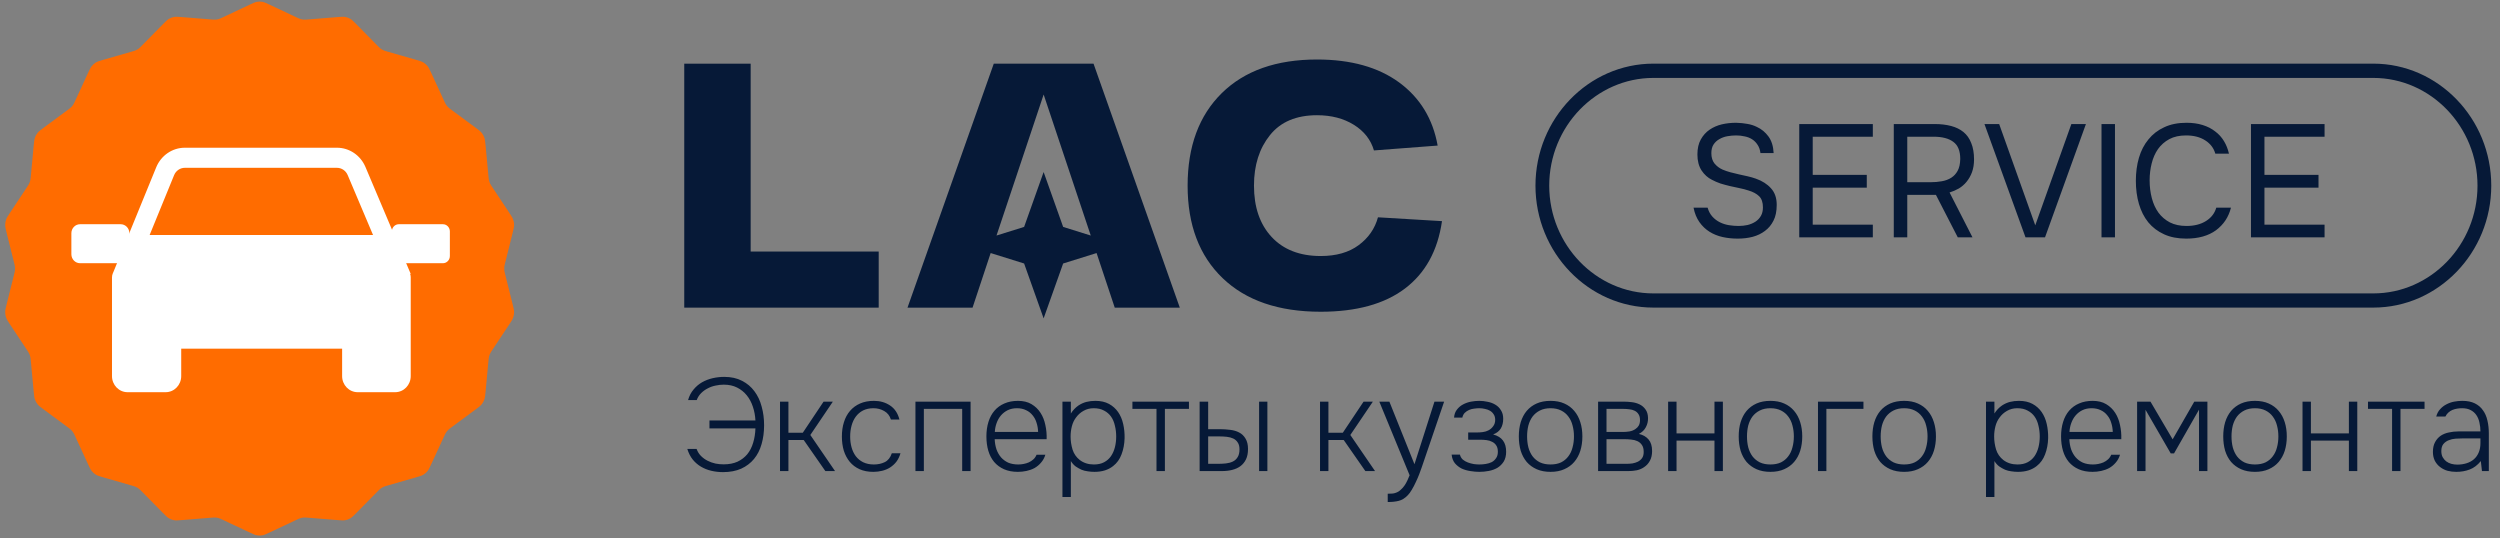 <svg width="237" height="51" viewBox="0 0 237 51" fill="none" xmlns="http://www.w3.org/2000/svg">
<rect x="0" y="0" width="237" height="51" fill="#808080" stroke="none"/>
<g clip-path="url(#clip0_21535_53574)">
<path d="M68.609 36.465C68.36 36.465 68.102 36.494 67.836 36.553C67.579 36.602 67.333 36.69 67.1 36.815C66.867 36.931 66.657 37.081 66.472 37.264C66.287 37.448 66.146 37.668 66.049 37.926H65.229C65.341 37.535 65.514 37.202 65.748 36.927C65.981 36.644 66.251 36.415 66.556 36.24C66.862 36.066 67.197 35.937 67.559 35.853C67.921 35.77 68.287 35.728 68.657 35.728C69.309 35.728 69.873 35.853 70.347 36.103C70.822 36.344 71.213 36.673 71.519 37.09C71.832 37.506 72.062 37.993 72.207 38.55C72.36 39.1 72.436 39.687 72.436 40.311C72.436 40.961 72.356 41.56 72.195 42.11C72.042 42.651 71.804 43.117 71.482 43.508C71.16 43.899 70.754 44.207 70.263 44.432C69.772 44.649 69.197 44.757 68.537 44.757C68.158 44.757 67.792 44.715 67.438 44.632C67.084 44.549 66.758 44.42 66.46 44.245C66.162 44.07 65.901 43.845 65.675 43.571C65.45 43.287 65.277 42.95 65.156 42.559H66.037C66.134 42.825 66.275 43.05 66.46 43.233C66.645 43.416 66.854 43.566 67.088 43.683C67.321 43.8 67.567 43.887 67.824 43.945C68.082 43.995 68.339 44.02 68.597 44.02C69.104 44.02 69.543 43.937 69.913 43.77C70.283 43.596 70.593 43.358 70.843 43.059C71.092 42.751 71.277 42.388 71.398 41.972C71.527 41.556 71.599 41.102 71.615 40.611H67.257V39.862H71.615C71.591 39.404 71.511 38.971 71.374 38.563C71.237 38.147 71.044 37.785 70.794 37.477C70.545 37.169 70.239 36.923 69.877 36.74C69.515 36.557 69.092 36.465 68.609 36.465ZM73.945 44.657V38.076H74.742V41.023H76.106L78.074 38.076H78.955L76.819 41.236L79.161 44.657H78.243L76.191 41.71H74.742V44.657H73.945ZM82.793 44.732C82.294 44.732 81.859 44.649 81.489 44.482C81.119 44.316 80.809 44.082 80.559 43.783C80.31 43.483 80.121 43.129 79.992 42.721C79.871 42.313 79.811 41.868 79.811 41.385C79.811 40.886 79.875 40.432 80.004 40.024C80.133 39.608 80.326 39.25 80.584 38.95C80.841 38.65 81.159 38.417 81.537 38.251C81.916 38.084 82.354 38.001 82.853 38.001C83.433 38.001 83.94 38.147 84.375 38.438C84.817 38.73 85.115 39.175 85.268 39.774H84.459C84.346 39.408 84.133 39.138 83.819 38.963C83.513 38.788 83.175 38.7 82.805 38.7C82.427 38.7 82.097 38.771 81.815 38.913C81.541 39.054 81.312 39.25 81.127 39.5C80.95 39.741 80.817 40.024 80.728 40.349C80.64 40.673 80.596 41.019 80.596 41.385C80.596 41.743 80.64 42.085 80.728 42.409C80.817 42.726 80.95 43.005 81.127 43.246C81.312 43.487 81.545 43.679 81.827 43.82C82.117 43.962 82.455 44.032 82.841 44.032C83.228 44.032 83.574 43.958 83.879 43.808C84.185 43.658 84.407 43.379 84.544 42.971H85.365C85.276 43.279 85.147 43.546 84.978 43.77C84.809 43.987 84.608 44.17 84.375 44.32C84.149 44.461 83.9 44.565 83.626 44.632C83.352 44.699 83.075 44.732 82.793 44.732ZM86.784 44.657V38.076H92.012V44.657H91.215V38.763H87.581V44.657H86.784ZM94.296 41.635C94.312 41.985 94.368 42.305 94.465 42.596C94.569 42.888 94.714 43.142 94.899 43.358C95.084 43.566 95.31 43.733 95.575 43.858C95.849 43.974 96.167 44.032 96.529 44.032C96.698 44.032 96.867 44.016 97.036 43.983C97.213 43.949 97.378 43.899 97.531 43.833C97.692 43.758 97.837 43.662 97.966 43.546C98.095 43.429 98.195 43.283 98.268 43.108H99.101C99.012 43.4 98.875 43.65 98.69 43.858C98.513 44.066 98.308 44.236 98.075 44.37C97.841 44.495 97.588 44.586 97.314 44.645C97.04 44.703 96.766 44.732 96.493 44.732C95.994 44.732 95.555 44.649 95.177 44.482C94.807 44.316 94.497 44.087 94.247 43.795C93.998 43.496 93.813 43.142 93.692 42.734C93.571 42.318 93.511 41.864 93.511 41.373C93.511 40.873 93.575 40.416 93.704 39.999C93.833 39.583 94.022 39.229 94.272 38.938C94.529 38.638 94.843 38.409 95.213 38.251C95.591 38.084 96.022 38.001 96.505 38.001C97.012 38.001 97.439 38.105 97.785 38.313C98.139 38.522 98.425 38.796 98.642 39.138C98.859 39.47 99.012 39.858 99.101 40.299C99.197 40.732 99.238 41.177 99.221 41.635H94.296ZM98.412 40.948C98.404 40.648 98.356 40.361 98.268 40.087C98.187 39.812 98.062 39.575 97.894 39.375C97.732 39.167 97.527 39.004 97.278 38.888C97.028 38.763 96.738 38.7 96.408 38.7C96.079 38.7 95.785 38.763 95.527 38.888C95.278 39.013 95.064 39.179 94.887 39.387C94.71 39.595 94.573 39.837 94.477 40.112C94.38 40.378 94.324 40.657 94.308 40.948H98.412ZM101.517 47.117H100.72V38.076H101.517V39.2C101.71 38.892 101.952 38.638 102.241 38.438C102.483 38.28 102.733 38.168 102.99 38.101C103.256 38.034 103.541 38.001 103.847 38.001C104.346 38.001 104.773 38.097 105.127 38.288C105.481 38.48 105.771 38.738 105.996 39.063C106.222 39.387 106.382 39.766 106.479 40.199C106.576 40.623 106.62 41.069 106.612 41.535C106.596 42.101 106.499 42.613 106.322 43.071C106.153 43.529 105.888 43.899 105.525 44.182C105.308 44.357 105.047 44.495 104.741 44.594C104.443 44.686 104.113 44.732 103.751 44.732C103.541 44.732 103.332 44.715 103.123 44.682C102.914 44.657 102.716 44.607 102.531 44.532C102.346 44.449 102.161 44.345 101.976 44.22C101.799 44.087 101.646 43.916 101.517 43.708V47.117ZM103.702 44.032C104.081 44.032 104.402 43.962 104.668 43.82C104.934 43.679 105.151 43.487 105.32 43.246C105.489 42.996 105.614 42.713 105.694 42.397C105.775 42.072 105.815 41.735 105.815 41.385C105.815 41.027 105.775 40.686 105.694 40.361C105.622 40.028 105.501 39.741 105.332 39.5C105.163 39.258 104.942 39.067 104.668 38.925C104.402 38.775 104.073 38.7 103.678 38.7C103.324 38.7 103.002 38.784 102.712 38.95C102.431 39.108 102.197 39.317 102.012 39.575C101.827 39.816 101.694 40.095 101.614 40.411C101.533 40.719 101.493 41.044 101.493 41.385C101.493 41.793 101.553 42.201 101.674 42.609C101.803 43.017 102.032 43.35 102.362 43.608C102.733 43.891 103.179 44.032 103.702 44.032ZM112.713 38.076V38.763H110.432V44.657H109.635V38.763H107.353V38.076H112.713ZM119.363 44.657V38.076H120.148V44.657H119.363ZM113.725 38.076H114.534V40.686H115.644C115.966 40.686 116.288 40.707 116.61 40.748C116.932 40.782 117.218 40.865 117.467 40.998C117.717 41.123 117.918 41.314 118.071 41.572C118.232 41.831 118.312 42.16 118.312 42.559C118.312 42.95 118.248 43.279 118.119 43.546C117.99 43.812 117.813 44.029 117.588 44.195C117.371 44.353 117.113 44.47 116.815 44.545C116.518 44.62 116.2 44.657 115.862 44.657H113.725V38.076ZM115.475 43.97C115.725 43.97 115.97 43.958 116.212 43.933C116.453 43.908 116.67 43.849 116.864 43.758C117.057 43.666 117.21 43.529 117.322 43.346C117.443 43.163 117.504 42.913 117.504 42.596C117.504 42.322 117.447 42.105 117.335 41.947C117.23 41.781 117.089 41.656 116.912 41.572C116.735 41.489 116.534 41.435 116.308 41.41C116.091 41.385 115.874 41.373 115.656 41.373H114.534V43.97H115.475ZM125.138 44.657V38.076H125.934V41.023H127.299L129.266 38.076H130.148L128.011 41.236L130.353 44.657H129.435L127.383 41.71H125.934V44.657H125.138ZM135.987 38.076H136.904L134.779 44.307C134.715 44.499 134.634 44.719 134.538 44.969C134.441 45.219 134.332 45.469 134.212 45.718C134.099 45.968 133.974 46.205 133.838 46.43C133.709 46.655 133.576 46.834 133.439 46.967C133.182 47.233 132.904 47.404 132.606 47.479C132.316 47.554 131.966 47.592 131.556 47.592V46.805C131.701 46.805 131.837 46.801 131.966 46.792C132.095 46.784 132.212 46.759 132.316 46.717C132.493 46.659 132.646 46.568 132.775 46.443C132.912 46.326 133.033 46.193 133.137 46.043C133.242 45.893 133.335 45.731 133.415 45.556C133.495 45.39 133.568 45.223 133.632 45.056L130.759 38.076H131.713L134.091 44.008L135.987 38.076ZM141.55 41.185C141.977 41.302 142.287 41.493 142.48 41.76C142.681 42.026 142.782 42.38 142.782 42.821C142.782 43.196 142.705 43.508 142.552 43.758C142.4 43.999 142.202 44.195 141.961 44.345C141.719 44.486 141.446 44.586 141.14 44.645C140.834 44.703 140.532 44.732 140.235 44.732C139.969 44.732 139.687 44.707 139.389 44.657C139.1 44.615 138.826 44.536 138.568 44.42C138.319 44.295 138.106 44.128 137.928 43.92C137.752 43.704 137.647 43.429 137.615 43.096H138.399C138.448 43.287 138.54 43.446 138.677 43.571C138.822 43.687 138.983 43.779 139.16 43.845C139.345 43.912 139.534 43.962 139.727 43.995C139.921 44.02 140.093 44.032 140.246 44.032C140.448 44.032 140.649 44.016 140.85 43.983C141.059 43.949 141.249 43.891 141.418 43.808C141.587 43.716 141.723 43.591 141.828 43.433C141.941 43.275 141.997 43.071 141.997 42.821C141.997 42.572 141.945 42.372 141.84 42.222C141.744 42.072 141.615 41.96 141.454 41.885C141.301 41.801 141.124 41.747 140.923 41.722C140.721 41.697 140.52 41.685 140.319 41.685H139.184V40.998H140.005C140.19 40.998 140.379 40.986 140.573 40.961C140.766 40.936 140.943 40.882 141.104 40.798C141.281 40.707 141.43 40.578 141.55 40.411C141.679 40.245 141.744 40.041 141.744 39.799C141.744 39.591 141.695 39.416 141.599 39.275C141.51 39.133 141.394 39.021 141.249 38.938C141.104 38.854 140.943 38.796 140.766 38.763C140.589 38.721 140.416 38.7 140.246 38.7C140.093 38.7 139.929 38.713 139.752 38.738C139.583 38.755 139.421 38.796 139.269 38.863C139.116 38.929 138.979 39.021 138.858 39.138C138.745 39.254 138.669 39.404 138.629 39.587H137.844C137.868 39.279 137.961 39.025 138.122 38.825C138.283 38.617 138.476 38.455 138.701 38.338C138.935 38.214 139.184 38.126 139.45 38.076C139.723 38.026 139.985 38.001 140.235 38.001C140.492 38.001 140.754 38.03 141.019 38.089C141.293 38.139 141.538 38.23 141.756 38.363C141.973 38.488 142.15 38.663 142.287 38.888C142.432 39.104 142.504 39.375 142.504 39.699C142.504 40.057 142.428 40.365 142.275 40.623C142.122 40.873 141.88 41.061 141.55 41.185ZM146.99 38.001C147.489 38.001 147.924 38.084 148.294 38.251C148.672 38.417 148.986 38.65 149.236 38.95C149.493 39.25 149.687 39.608 149.815 40.024C149.944 40.432 150.009 40.882 150.009 41.373C150.009 41.864 149.944 42.318 149.815 42.734C149.687 43.142 149.493 43.496 149.236 43.795C148.986 44.087 148.672 44.316 148.294 44.482C147.924 44.649 147.489 44.732 146.99 44.732C146.491 44.732 146.053 44.649 145.674 44.482C145.304 44.316 144.99 44.087 144.733 43.795C144.483 43.496 144.294 43.142 144.165 42.734C144.044 42.318 143.984 41.864 143.984 41.373C143.984 40.882 144.044 40.432 144.165 40.024C144.294 39.608 144.483 39.25 144.733 38.95C144.99 38.65 145.304 38.417 145.674 38.251C146.053 38.084 146.491 38.001 146.99 38.001ZM146.99 44.032C147.377 44.032 147.711 43.966 147.992 43.833C148.274 43.691 148.503 43.5 148.68 43.258C148.866 43.017 148.998 42.734 149.079 42.409C149.167 42.085 149.212 41.739 149.212 41.373C149.212 41.007 149.167 40.661 149.079 40.336C148.998 40.012 148.866 39.729 148.68 39.487C148.503 39.246 148.274 39.054 147.992 38.913C147.711 38.771 147.377 38.7 146.99 38.7C146.604 38.7 146.27 38.771 145.988 38.913C145.706 39.054 145.473 39.246 145.288 39.487C145.111 39.729 144.978 40.012 144.89 40.336C144.809 40.661 144.769 41.007 144.769 41.373C144.769 41.739 144.809 42.085 144.89 42.409C144.978 42.734 145.111 43.017 145.288 43.258C145.473 43.5 145.706 43.691 145.988 43.833C146.27 43.966 146.604 44.032 146.99 44.032ZM151.5 38.076H153.939C154.18 38.076 154.434 38.093 154.699 38.126C154.973 38.159 155.218 38.23 155.436 38.338C155.661 38.447 155.846 38.605 155.991 38.813C156.144 39.013 156.225 39.283 156.233 39.624C156.241 39.941 156.172 40.232 156.027 40.499C155.891 40.765 155.669 40.977 155.363 41.136C155.75 41.219 156.055 41.394 156.281 41.66C156.506 41.918 156.619 42.284 156.619 42.759C156.619 43.125 156.547 43.437 156.402 43.695C156.265 43.945 156.08 44.145 155.846 44.295C155.653 44.428 155.428 44.524 155.17 44.582C154.913 44.632 154.651 44.657 154.385 44.657H151.5V38.076ZM152.297 38.763V40.948H153.915C154.075 40.948 154.265 40.932 154.482 40.898C154.699 40.857 154.884 40.782 155.037 40.673C155.166 40.59 155.271 40.482 155.351 40.349C155.432 40.207 155.472 40.032 155.472 39.824C155.472 39.591 155.424 39.404 155.327 39.262C155.239 39.121 155.118 39.013 154.965 38.938C154.812 38.863 154.643 38.817 154.458 38.8C154.273 38.775 154.088 38.763 153.902 38.763H152.297ZM152.297 43.97H154.18C154.365 43.97 154.554 43.958 154.748 43.933C154.941 43.899 155.114 43.845 155.267 43.77C155.428 43.687 155.561 43.575 155.665 43.433C155.77 43.283 155.822 43.088 155.822 42.846C155.822 42.563 155.766 42.343 155.653 42.184C155.548 42.026 155.408 41.906 155.23 41.822C155.054 41.739 154.856 41.689 154.639 41.672C154.43 41.648 154.22 41.635 154.011 41.635H152.297V43.97ZM158.138 44.657V38.076H158.935V41.086H162.532V38.076H163.329V44.657H162.532V41.772H158.935V44.657H158.138ZM167.835 38.001C168.334 38.001 168.769 38.084 169.139 38.251C169.517 38.417 169.831 38.65 170.081 38.95C170.338 39.25 170.531 39.608 170.66 40.024C170.789 40.432 170.853 40.882 170.853 41.373C170.853 41.864 170.789 42.318 170.66 42.734C170.531 43.142 170.338 43.496 170.081 43.795C169.831 44.087 169.517 44.316 169.139 44.482C168.769 44.649 168.334 44.732 167.835 44.732C167.336 44.732 166.897 44.649 166.519 44.482C166.149 44.316 165.835 44.087 165.577 43.795C165.328 43.496 165.139 43.142 165.01 42.734C164.889 42.318 164.829 41.864 164.829 41.373C164.829 40.882 164.889 40.432 165.01 40.024C165.139 39.608 165.328 39.25 165.577 38.95C165.835 38.65 166.149 38.417 166.519 38.251C166.897 38.084 167.336 38.001 167.835 38.001ZM167.835 44.032C168.221 44.032 168.555 43.966 168.837 43.833C169.119 43.691 169.348 43.5 169.525 43.258C169.71 43.017 169.843 42.734 169.924 42.409C170.012 42.085 170.057 41.739 170.057 41.373C170.057 41.007 170.012 40.661 169.924 40.336C169.843 40.012 169.71 39.729 169.525 39.487C169.348 39.246 169.119 39.054 168.837 38.913C168.555 38.771 168.221 38.7 167.835 38.7C167.449 38.7 167.115 38.771 166.833 38.913C166.551 39.054 166.318 39.246 166.133 39.487C165.956 39.729 165.823 40.012 165.734 40.336C165.654 40.661 165.614 41.007 165.614 41.373C165.614 41.739 165.654 42.085 165.734 42.409C165.823 42.734 165.956 43.017 166.133 43.258C166.318 43.5 166.551 43.691 166.833 43.833C167.115 43.966 167.449 44.032 167.835 44.032ZM172.345 44.657V38.076H176.655V38.763H173.142V44.657H172.345ZM180.509 38.001C181.008 38.001 181.443 38.084 181.813 38.251C182.191 38.417 182.505 38.65 182.755 38.95C183.012 39.25 183.206 39.608 183.334 40.024C183.463 40.432 183.528 40.882 183.528 41.373C183.528 41.864 183.463 42.318 183.334 42.734C183.206 43.142 183.012 43.496 182.755 43.795C182.505 44.087 182.191 44.316 181.813 44.482C181.443 44.649 181.008 44.732 180.509 44.732C180.01 44.732 179.572 44.649 179.193 44.482C178.823 44.316 178.509 44.087 178.252 43.795C178.002 43.496 177.813 43.142 177.684 42.734C177.563 42.318 177.503 41.864 177.503 41.373C177.503 40.882 177.563 40.432 177.684 40.024C177.813 39.608 178.002 39.25 178.252 38.95C178.509 38.65 178.823 38.417 179.193 38.251C179.572 38.084 180.01 38.001 180.509 38.001ZM180.509 44.032C180.896 44.032 181.23 43.966 181.511 43.833C181.793 43.691 182.022 43.5 182.2 43.258C182.385 43.017 182.518 42.734 182.598 42.409C182.687 42.085 182.731 41.739 182.731 41.373C182.731 41.007 182.687 40.661 182.598 40.336C182.518 40.012 182.385 39.729 182.2 39.487C182.022 39.246 181.793 39.054 181.511 38.913C181.23 38.771 180.896 38.7 180.509 38.7C180.123 38.7 179.789 38.771 179.507 38.913C179.225 39.054 178.992 39.246 178.807 39.487C178.63 39.729 178.497 40.012 178.409 40.336C178.328 40.661 178.288 41.007 178.288 41.373C178.288 41.739 178.328 42.085 178.409 42.409C178.497 42.734 178.63 43.017 178.807 43.258C178.992 43.5 179.225 43.691 179.507 43.833C179.789 43.966 180.123 44.032 180.509 44.032ZM189.07 47.117H188.273V38.076H189.07V39.2C189.263 38.892 189.505 38.638 189.794 38.438C190.036 38.28 190.285 38.168 190.543 38.101C190.808 38.034 191.094 38.001 191.4 38.001C191.899 38.001 192.326 38.097 192.68 38.288C193.034 38.48 193.324 38.738 193.549 39.063C193.774 39.387 193.935 39.766 194.032 40.199C194.128 40.623 194.173 41.069 194.165 41.535C194.149 42.101 194.052 42.613 193.875 43.071C193.706 43.529 193.44 43.899 193.078 44.182C192.861 44.357 192.599 44.495 192.293 44.594C191.996 44.686 191.666 44.732 191.303 44.732C191.094 44.732 190.885 44.715 190.676 44.682C190.466 44.657 190.269 44.607 190.084 44.532C189.899 44.449 189.714 44.345 189.529 44.22C189.352 44.087 189.199 43.916 189.07 43.708V47.117ZM191.255 44.032C191.633 44.032 191.955 43.962 192.221 43.82C192.487 43.679 192.704 43.487 192.873 43.246C193.042 42.996 193.167 42.713 193.247 42.397C193.328 42.072 193.368 41.735 193.368 41.385C193.368 41.027 193.328 40.686 193.247 40.361C193.175 40.028 193.054 39.741 192.885 39.5C192.716 39.258 192.495 39.067 192.221 38.925C191.955 38.775 191.625 38.7 191.231 38.7C190.877 38.7 190.555 38.784 190.265 38.95C189.983 39.108 189.75 39.317 189.565 39.575C189.38 39.816 189.247 40.095 189.167 40.411C189.086 40.719 189.046 41.044 189.046 41.385C189.046 41.793 189.106 42.201 189.227 42.609C189.356 43.017 189.585 43.35 189.915 43.608C190.285 43.891 190.732 44.032 191.255 44.032ZM196.173 41.635C196.189 41.985 196.246 42.305 196.342 42.596C196.447 42.888 196.592 43.142 196.777 43.358C196.962 43.566 197.188 43.733 197.453 43.858C197.727 43.974 198.045 44.032 198.407 44.032C198.576 44.032 198.745 44.016 198.914 43.983C199.091 43.949 199.256 43.899 199.409 43.833C199.57 43.758 199.715 43.662 199.843 43.546C199.972 43.429 200.073 43.283 200.145 43.108H200.978C200.89 43.4 200.753 43.65 200.568 43.858C200.391 44.066 200.186 44.236 199.952 44.37C199.719 44.495 199.465 44.586 199.192 44.645C198.918 44.703 198.644 44.732 198.371 44.732C197.872 44.732 197.433 44.649 197.055 44.482C196.685 44.316 196.375 44.087 196.125 43.795C195.876 43.496 195.69 43.142 195.57 42.734C195.449 42.318 195.389 41.864 195.389 41.373C195.389 40.873 195.453 40.416 195.582 39.999C195.711 39.583 195.9 39.229 196.149 38.938C196.407 38.638 196.721 38.409 197.091 38.251C197.469 38.084 197.9 38.001 198.383 38.001C198.89 38.001 199.316 38.105 199.662 38.313C200.017 38.522 200.302 38.796 200.52 39.138C200.737 39.47 200.89 39.858 200.978 40.299C201.075 40.732 201.115 41.177 201.099 41.635H196.173ZM200.29 40.948C200.282 40.648 200.234 40.361 200.145 40.087C200.065 39.812 199.94 39.575 199.771 39.375C199.61 39.167 199.405 39.004 199.155 38.888C198.906 38.763 198.616 38.7 198.286 38.7C197.956 38.7 197.662 38.763 197.405 38.888C197.155 39.013 196.942 39.179 196.765 39.387C196.588 39.595 196.451 39.837 196.354 40.112C196.258 40.378 196.202 40.657 196.185 40.948H200.29ZM202.598 38.076H203.866L205.967 41.648L208.018 38.076H209.262V44.657H208.466V38.838L206.098 42.983H205.786L203.396 38.85V44.657H202.598V38.076ZM213.768 38.001C214.268 38.001 214.702 38.084 215.073 38.251C215.451 38.417 215.765 38.65 216.015 38.95C216.272 39.25 216.465 39.608 216.595 40.024C216.723 40.432 216.788 40.882 216.788 41.373C216.788 41.864 216.723 42.318 216.595 42.734C216.465 43.142 216.272 43.496 216.015 43.795C215.765 44.087 215.451 44.316 215.073 44.482C214.702 44.649 214.268 44.732 213.768 44.732C213.269 44.732 212.831 44.649 212.454 44.482C212.082 44.316 211.77 44.087 211.512 43.795C211.262 43.496 211.072 43.142 210.944 42.734C210.824 42.318 210.763 41.864 210.763 41.373C210.763 40.882 210.824 40.432 210.944 40.024C211.072 39.608 211.262 39.25 211.512 38.95C211.77 38.65 212.082 38.417 212.454 38.251C212.831 38.084 213.269 38.001 213.768 38.001ZM213.768 44.032C214.156 44.032 214.489 43.966 214.771 43.833C215.053 43.691 215.282 43.5 215.459 43.258C215.643 43.017 215.777 42.734 215.858 42.409C215.946 42.085 215.99 41.739 215.99 41.373C215.99 41.007 215.946 40.661 215.858 40.336C215.777 40.012 215.643 39.729 215.459 39.487C215.282 39.246 215.053 39.054 214.771 38.913C214.489 38.771 214.156 38.7 213.768 38.7C213.383 38.7 213.048 38.771 212.766 38.913C212.486 39.054 212.253 39.246 212.066 39.487C211.889 39.729 211.758 40.012 211.668 40.336C211.587 40.661 211.547 41.007 211.547 41.373C211.547 41.739 211.587 42.085 211.668 42.409C211.758 42.734 211.889 43.017 212.066 43.258C212.253 43.5 212.486 43.691 212.766 43.833C213.048 43.966 213.383 44.032 213.768 44.032ZM218.279 44.657V38.076H219.075V41.086H222.674V38.076H223.47V44.657H222.674V41.772H219.075V44.657H218.279ZM229.847 38.076V38.763H227.566V44.657H226.769V38.763H224.486V38.076H229.847ZM235.182 43.708C234.875 44.091 234.524 44.357 234.131 44.507C233.745 44.657 233.317 44.732 232.85 44.732C232.568 44.732 232.296 44.699 232.03 44.632C231.773 44.557 231.539 44.441 231.33 44.282C231.119 44.124 230.951 43.924 230.823 43.683C230.701 43.433 230.64 43.154 230.64 42.846C230.64 42.472 230.709 42.16 230.847 41.91C230.983 41.66 231.16 41.46 231.377 41.31C231.602 41.16 231.86 41.056 232.15 40.998C232.44 40.932 232.743 40.898 233.055 40.898H235.145C235.145 40.599 235.113 40.316 235.048 40.049C234.991 39.783 234.896 39.55 234.758 39.35C234.622 39.15 234.441 38.992 234.216 38.875C233.999 38.759 233.729 38.7 233.406 38.7C233.254 38.7 233.096 38.713 232.935 38.738C232.783 38.763 232.633 38.804 232.489 38.863C232.351 38.921 232.223 39.004 232.101 39.113C231.99 39.212 231.896 39.337 231.825 39.487H230.955C231.028 39.212 231.148 38.983 231.318 38.8C231.487 38.609 231.683 38.455 231.909 38.338C232.142 38.214 232.388 38.126 232.645 38.076C232.911 38.026 233.173 38.001 233.431 38.001C233.897 38.001 234.291 38.08 234.613 38.238C234.936 38.397 235.194 38.617 235.387 38.9C235.587 39.175 235.727 39.5 235.809 39.874C235.898 40.249 235.941 40.653 235.941 41.086V44.657H235.289L235.182 43.708ZM233.467 41.56C233.258 41.56 233.033 41.568 232.791 41.585C232.556 41.602 232.339 41.652 232.138 41.735C231.937 41.81 231.769 41.931 231.631 42.097C231.503 42.255 231.438 42.476 231.438 42.759C231.438 42.983 231.479 43.175 231.56 43.333C231.647 43.491 231.761 43.625 231.896 43.733C232.043 43.841 232.203 43.92 232.379 43.97C232.564 44.02 232.755 44.045 232.948 44.045C233.262 44.045 233.55 44.004 233.816 43.92C234.09 43.837 234.323 43.712 234.516 43.546C234.719 43.371 234.871 43.158 234.975 42.909C235.088 42.651 235.145 42.351 235.145 42.01V41.56H233.467Z" fill="#061937"/>
<path d="M71.163 23.846H83.3V29.164H64.867V6.037H71.163V23.846Z" fill="#061937"/>
<path d="M103.957 23.993C104.532 25.716 105.103 27.442 105.678 29.165H111.846L103.666 6.033C100.516 6.033 97.361 6.033 94.211 6.033L86.031 29.165H92.198L93.915 23.989L97.086 24.979L98.936 30.181L100.786 24.979L103.957 23.989V23.993ZM98.936 8.954C100.425 13.411 101.919 17.872 103.404 22.329L100.786 21.512L98.936 16.309L97.086 21.512L94.469 22.329C95.954 17.867 97.443 13.411 98.94 8.954H98.936Z" fill="#061937"/>
<path d="M115.908 26.371C113.693 24.244 112.586 21.319 112.586 17.599C112.586 13.875 113.667 10.954 115.826 8.828C117.989 6.702 120.998 5.641 124.852 5.641C128.066 5.641 130.667 6.369 132.645 7.82C134.623 9.276 135.838 11.269 136.289 13.8L130.25 14.261C129.954 13.249 129.319 12.437 128.349 11.833C127.379 11.229 126.212 10.923 124.852 10.923C122.894 10.923 121.405 11.549 120.397 12.805C119.384 14.061 118.877 15.659 118.877 17.595C118.877 19.641 119.435 21.266 120.555 22.469C121.671 23.667 123.225 24.271 125.203 24.271C126.671 24.271 127.873 23.929 128.795 23.245C129.722 22.562 130.336 21.683 130.632 20.6L136.701 20.964C136.297 23.761 135.126 25.891 133.186 27.356C131.246 28.821 128.585 29.553 125.199 29.553C121.216 29.553 118.118 28.492 115.903 26.366L115.908 26.371Z" fill="#061937"/>
<path fill-rule="evenodd" clip-rule="evenodd" d="M224.992 7.387H156.742C154.03 7.387 151.562 8.537 149.768 10.388C147.979 12.239 146.867 14.791 146.867 17.601C146.867 20.407 147.979 22.959 149.768 24.814C151.558 26.666 154.026 27.815 156.742 27.815H224.992C227.705 27.815 230.172 26.666 231.966 24.814C233.755 22.963 234.867 20.411 234.867 17.601C234.867 14.796 233.755 12.239 231.966 10.388C230.176 8.537 227.709 7.387 224.992 7.387ZM224.992 6.033H156.742C150.592 6.033 145.562 11.236 145.562 17.597C145.562 23.958 150.592 29.16 156.742 29.16H224.992C231.142 29.16 236.172 23.958 236.172 17.597C236.172 11.236 231.142 6.033 224.992 6.033Z" fill="#061937"/>
<path d="M164.586 12.839C164.311 12.839 164.032 12.864 163.749 12.915C163.474 12.965 163.225 13.056 162.999 13.188C162.774 13.31 162.588 13.482 162.441 13.704C162.304 13.917 162.236 14.191 162.236 14.525C162.236 14.93 162.339 15.259 162.544 15.512C162.75 15.755 162.999 15.943 163.293 16.074C163.528 16.175 163.778 16.262 164.042 16.332C164.307 16.403 164.576 16.469 164.85 16.53C165.134 16.591 165.408 16.651 165.672 16.712C165.947 16.773 166.211 16.849 166.465 16.94C167.063 17.153 167.538 17.456 167.89 17.851C168.252 18.246 168.433 18.768 168.433 19.416C168.433 20.024 168.331 20.525 168.125 20.92C167.929 21.315 167.66 21.639 167.317 21.892C166.984 22.145 166.593 22.333 166.142 22.454C165.702 22.566 165.232 22.621 164.733 22.621C164.233 22.621 163.753 22.571 163.293 22.469C162.843 22.368 162.432 22.201 162.06 21.968C161.688 21.735 161.369 21.431 161.105 21.056C160.841 20.682 160.655 20.226 160.547 19.689H161.883C161.981 20.034 162.133 20.317 162.339 20.54C162.544 20.763 162.779 20.94 163.043 21.072C163.308 21.203 163.592 21.294 163.895 21.345C164.209 21.396 164.517 21.421 164.821 21.421C165.114 21.421 165.398 21.391 165.672 21.33C165.956 21.259 166.206 21.153 166.421 21.011C166.637 20.869 166.808 20.687 166.935 20.464C167.063 20.241 167.126 19.973 167.126 19.659C167.126 19.183 167.004 18.829 166.759 18.596C166.514 18.363 166.186 18.186 165.775 18.064C165.501 17.973 165.212 17.897 164.909 17.836C164.605 17.776 164.302 17.71 163.998 17.639C163.695 17.568 163.396 17.487 163.102 17.396C162.809 17.294 162.539 17.178 162.295 17.046C161.903 16.854 161.575 16.56 161.311 16.165C161.046 15.76 160.914 15.254 160.914 14.646C160.914 14.079 161.022 13.603 161.237 13.219C161.453 12.834 161.732 12.525 162.074 12.292C162.417 12.059 162.799 11.892 163.22 11.791C163.651 11.689 164.106 11.639 164.586 11.639C164.977 11.649 165.33 11.684 165.643 11.745C165.966 11.796 166.27 11.892 166.553 12.034C166.994 12.236 167.361 12.54 167.655 12.945C167.949 13.35 168.11 13.872 168.14 14.51H166.891C166.852 14.196 166.759 13.932 166.612 13.72C166.475 13.507 166.304 13.335 166.098 13.203C165.893 13.072 165.658 12.98 165.393 12.93C165.139 12.869 164.869 12.839 164.586 12.839ZM170.568 11.76H177.544V12.96H171.846V16.576H176.971V17.791H171.846V21.299H177.544V22.5H170.568V11.76ZM180.809 18.474V22.5H179.531V11.76H183.423C183.991 11.76 184.505 11.821 184.965 11.943C185.425 12.064 185.817 12.256 186.14 12.52C186.463 12.783 186.708 13.132 186.875 13.568C187.051 13.993 187.139 14.51 187.139 15.117C187.139 15.563 187.075 15.963 186.948 16.317C186.821 16.662 186.649 16.965 186.434 17.229C186.228 17.482 185.984 17.695 185.7 17.867C185.416 18.029 185.122 18.155 184.818 18.246L186.992 22.5H185.597L183.526 18.474H180.809ZM183.012 17.274C183.394 17.274 183.751 17.244 184.084 17.183C184.427 17.122 184.725 17.011 184.98 16.849C185.234 16.687 185.435 16.469 185.582 16.196C185.739 15.912 185.822 15.537 185.832 15.072C185.832 14.302 185.611 13.76 185.171 13.446C184.74 13.122 184.114 12.96 183.291 12.96H180.809V17.274H183.012ZM189.521 11.76L192.943 21.36L196.365 11.76H197.745L193.868 22.5H192.018L188.126 11.76H189.521ZM200.5 22.5H199.223V11.76H200.5V22.5ZM207.237 12.839C206.62 12.839 206.092 12.955 205.652 13.188C205.22 13.421 204.863 13.735 204.579 14.13C204.305 14.525 204.104 14.98 203.978 15.497C203.85 16.003 203.785 16.535 203.785 17.092C203.785 17.689 203.854 18.251 203.992 18.778C204.128 19.305 204.339 19.765 204.623 20.16C204.907 20.545 205.269 20.854 205.711 21.087C206.151 21.31 206.675 21.421 207.282 21.421C208.016 21.421 208.633 21.264 209.132 20.95C209.631 20.636 209.954 20.216 210.102 19.689H211.496C211.271 20.581 210.796 21.294 210.072 21.831C209.347 22.358 208.408 22.621 207.253 22.621C206.45 22.621 205.75 22.485 205.153 22.211C204.554 21.938 204.055 21.558 203.653 21.072C203.262 20.586 202.97 20.008 202.773 19.34C202.577 18.672 202.479 17.938 202.479 17.137C202.479 16.348 202.577 15.618 202.773 14.95C202.97 14.282 203.268 13.704 203.67 13.219C204.069 12.722 204.569 12.337 205.167 12.064C205.764 11.78 206.47 11.639 207.282 11.639C207.85 11.639 208.359 11.71 208.809 11.851C209.27 11.993 209.666 12.196 209.999 12.459C210.341 12.712 210.619 13.021 210.837 13.386C211.052 13.74 211.208 14.135 211.305 14.57H210.013C209.867 14.044 209.548 13.623 209.059 13.31C208.578 12.996 207.971 12.839 207.237 12.839ZM213.393 11.76H220.369V12.96H214.67V16.576H219.795V17.791H214.67V21.299H220.369V22.5H213.393V11.76Z" fill="#061937"/>
<path d="M23.635 0.46C23.995 0.291 24.175 0.206 24.363 0.173C24.529 0.143 24.699 0.143 24.865 0.173C25.052 0.206 25.233 0.291 25.593 0.46L28.077 1.63C28.284 1.727 28.387 1.776 28.495 1.807C28.591 1.835 28.689 1.853 28.788 1.861C28.9 1.869 29.014 1.86 29.24 1.842L31.961 1.622C32.355 1.59 32.553 1.574 32.74 1.609C32.906 1.64 33.066 1.7 33.212 1.787C33.377 1.884 33.518 2.028 33.801 2.314L35.749 4.292C35.911 4.457 35.992 4.539 36.083 4.607C36.163 4.667 36.25 4.719 36.341 4.761C36.443 4.808 36.552 4.84 36.771 4.903L39.401 5.659C39.782 5.768 39.973 5.823 40.137 5.922C40.283 6.01 40.413 6.123 40.522 6.256C40.645 6.406 40.73 6.591 40.901 6.96L42.077 9.508C42.175 9.72 42.224 9.826 42.287 9.922C42.343 10.007 42.407 10.086 42.478 10.158C42.559 10.239 42.651 10.307 42.836 10.444L45.057 12.084C45.379 12.322 45.541 12.441 45.662 12.592C45.77 12.726 45.855 12.878 45.913 13.042C45.979 13.227 45.998 13.43 46.036 13.838L46.299 16.648C46.321 16.882 46.332 16.998 46.36 17.111C46.384 17.211 46.418 17.308 46.462 17.401C46.51 17.505 46.575 17.602 46.703 17.796L48.248 20.123C48.472 20.46 48.584 20.629 48.648 20.814C48.706 20.978 48.735 21.151 48.736 21.326C48.736 21.523 48.687 21.721 48.588 22.117L47.906 24.851C47.849 25.078 47.821 25.192 47.809 25.307C47.8 25.41 47.8 25.513 47.809 25.616C47.821 25.731 47.849 25.845 47.906 26.072L48.588 28.806C48.687 29.202 48.736 29.4 48.736 29.597C48.735 29.771 48.706 29.944 48.648 30.108C48.584 30.294 48.472 30.462 48.248 30.8L46.703 33.127C46.575 33.321 46.51 33.418 46.462 33.522C46.418 33.615 46.384 33.712 46.36 33.812C46.332 33.924 46.321 34.041 46.299 34.275L46.036 37.085C45.998 37.493 45.979 37.696 45.913 37.881C45.855 38.045 45.77 38.197 45.662 38.331C45.541 38.482 45.379 38.601 45.057 38.839L42.836 40.479C42.651 40.616 42.559 40.684 42.478 40.765C42.407 40.837 42.343 40.916 42.287 41.001C42.224 41.097 42.175 41.203 42.077 41.415L40.901 43.962C40.73 44.332 40.645 44.517 40.522 44.667C40.413 44.8 40.283 44.913 40.137 45.001C39.973 45.1 39.782 45.155 39.401 45.264L36.771 46.02C36.552 46.083 36.443 46.114 36.341 46.162C36.25 46.204 36.163 46.256 36.083 46.316C35.992 46.384 35.911 46.466 35.749 46.631L33.801 48.608C33.518 48.895 33.377 49.038 33.212 49.136C33.066 49.223 32.906 49.283 32.74 49.314C32.553 49.349 32.355 49.333 31.961 49.301L29.24 49.081C29.014 49.063 28.9 49.054 28.788 49.062C28.689 49.07 28.591 49.088 28.495 49.116C28.387 49.147 28.284 49.196 28.077 49.293L25.593 50.463C25.233 50.632 25.052 50.717 24.865 50.75C24.699 50.78 24.529 50.78 24.363 50.75C24.175 50.717 23.995 50.632 23.635 50.463L21.151 49.293C20.944 49.196 20.84 49.147 20.733 49.116C20.637 49.088 20.539 49.07 20.439 49.062C20.328 49.054 20.214 49.063 19.988 49.081L17.267 49.301C16.872 49.333 16.675 49.349 16.488 49.314C16.322 49.283 16.162 49.223 16.016 49.136C15.851 49.038 15.709 48.895 15.427 48.608L13.479 46.631C13.317 46.466 13.236 46.384 13.145 46.316C13.064 46.256 12.978 46.204 12.887 46.162C12.785 46.114 12.675 46.083 12.456 46.02L9.827 45.264C9.445 45.155 9.255 45.1 9.09 45.001C8.945 44.913 8.815 44.8 8.706 44.667C8.583 44.517 8.498 44.332 8.327 43.962L7.151 41.415C7.053 41.203 7.004 41.097 6.941 41.001C6.885 40.916 6.821 40.837 6.749 40.765C6.669 40.684 6.576 40.616 6.392 40.479L4.17 38.839C3.848 38.601 3.687 38.482 3.566 38.331C3.458 38.197 3.373 38.045 3.314 37.881C3.249 37.696 3.23 37.493 3.191 37.085L2.928 34.275C2.906 34.041 2.896 33.924 2.868 33.812C2.844 33.712 2.809 33.615 2.766 33.522C2.717 33.418 2.653 33.321 2.524 33.127L0.98 30.8C0.756 30.462 0.644 30.294 0.579 30.108C0.522 29.944 0.493 29.771 0.492 29.597C0.491 29.4 0.541 29.202 0.64 28.806L1.322 26.072C1.379 25.845 1.407 25.731 1.418 25.616C1.428 25.513 1.428 25.41 1.418 25.307C1.407 25.192 1.379 25.078 1.322 24.851L0.64 22.117C0.541 21.721 0.491 21.523 0.492 21.326C0.493 21.151 0.522 20.978 0.579 20.814C0.644 20.629 0.756 20.46 0.98 20.123L2.524 17.796C2.653 17.602 2.717 17.505 2.766 17.401C2.809 17.308 2.844 17.211 2.868 17.111C2.896 16.998 2.906 16.882 2.928 16.648L3.191 13.838C3.23 13.43 3.249 13.227 3.314 13.042C3.373 12.878 3.458 12.726 3.566 12.592C3.687 12.441 3.848 12.322 4.17 12.084L6.392 10.444C6.576 10.307 6.669 10.239 6.749 10.158C6.821 10.086 6.885 10.007 6.941 9.922C7.004 9.826 7.053 9.72 7.151 9.508L8.327 6.96C8.498 6.591 8.583 6.406 8.706 6.256C8.815 6.123 8.945 6.01 9.09 5.922C9.255 5.823 9.445 5.768 9.827 5.659L12.456 4.903C12.675 4.84 12.785 4.808 12.887 4.761C12.978 4.719 13.064 4.667 13.145 4.607C13.236 4.539 13.317 4.457 13.479 4.292L15.427 2.314C15.709 2.028 15.851 1.884 16.016 1.787C16.162 1.7 16.322 1.64 16.488 1.609C16.675 1.574 16.872 1.59 17.267 1.622L19.988 1.842C20.214 1.86 20.328 1.869 20.439 1.861C20.539 1.853 20.637 1.835 20.733 1.807C20.84 1.776 20.944 1.727 21.151 1.63L23.635 0.46Z" fill="#FF6C00"/>
<path d="M31.945 14.004C33.116 14.004 34.176 14.72 34.645 15.83L38.938 25.971H38.884C38.919 26.073 38.937 26.18 38.937 26.289V35.656C38.937 36.498 38.277 37.18 37.464 37.18H33.907C33.093 37.18 32.433 36.498 32.433 35.656V33.056H17.179V35.656C17.179 36.498 16.519 37.18 15.706 37.18H12.091C11.277 37.18 10.617 36.498 10.617 35.656V26.296C10.617 26.16 10.645 26.026 10.699 25.902L10.758 25.768L14.807 15.865C15.268 14.737 16.338 14.004 17.522 14.004H31.945ZM17.522 15.909C17.078 15.909 16.677 16.184 16.504 16.607L14.185 22.279H35.365L32.958 16.594C32.782 16.178 32.384 15.909 31.945 15.909H17.522Z" fill="white"/>
<path d="M42.647 21.939C42.647 21.561 42.352 21.256 41.987 21.256H37.808C37.444 21.256 37.148 21.561 37.148 21.939V24.27C37.148 24.648 37.444 24.953 37.808 24.953H41.987C42.352 24.953 42.647 24.648 42.647 24.27V21.939Z" fill="white"/>
<path d="M12.265 22.109C12.265 21.638 11.895 21.256 11.44 21.256H7.59C7.135 21.256 6.766 21.638 6.766 22.109V24.1C6.766 24.571 7.135 24.953 7.59 24.953H11.44C11.895 24.953 12.265 24.571 12.265 24.1V22.109Z" fill="white"/>
</g>
<defs>
<clipPath id="clip0_21535_53574">
<rect width="237" height="51" fill="white"/>
</clipPath>
</defs>
</svg>
